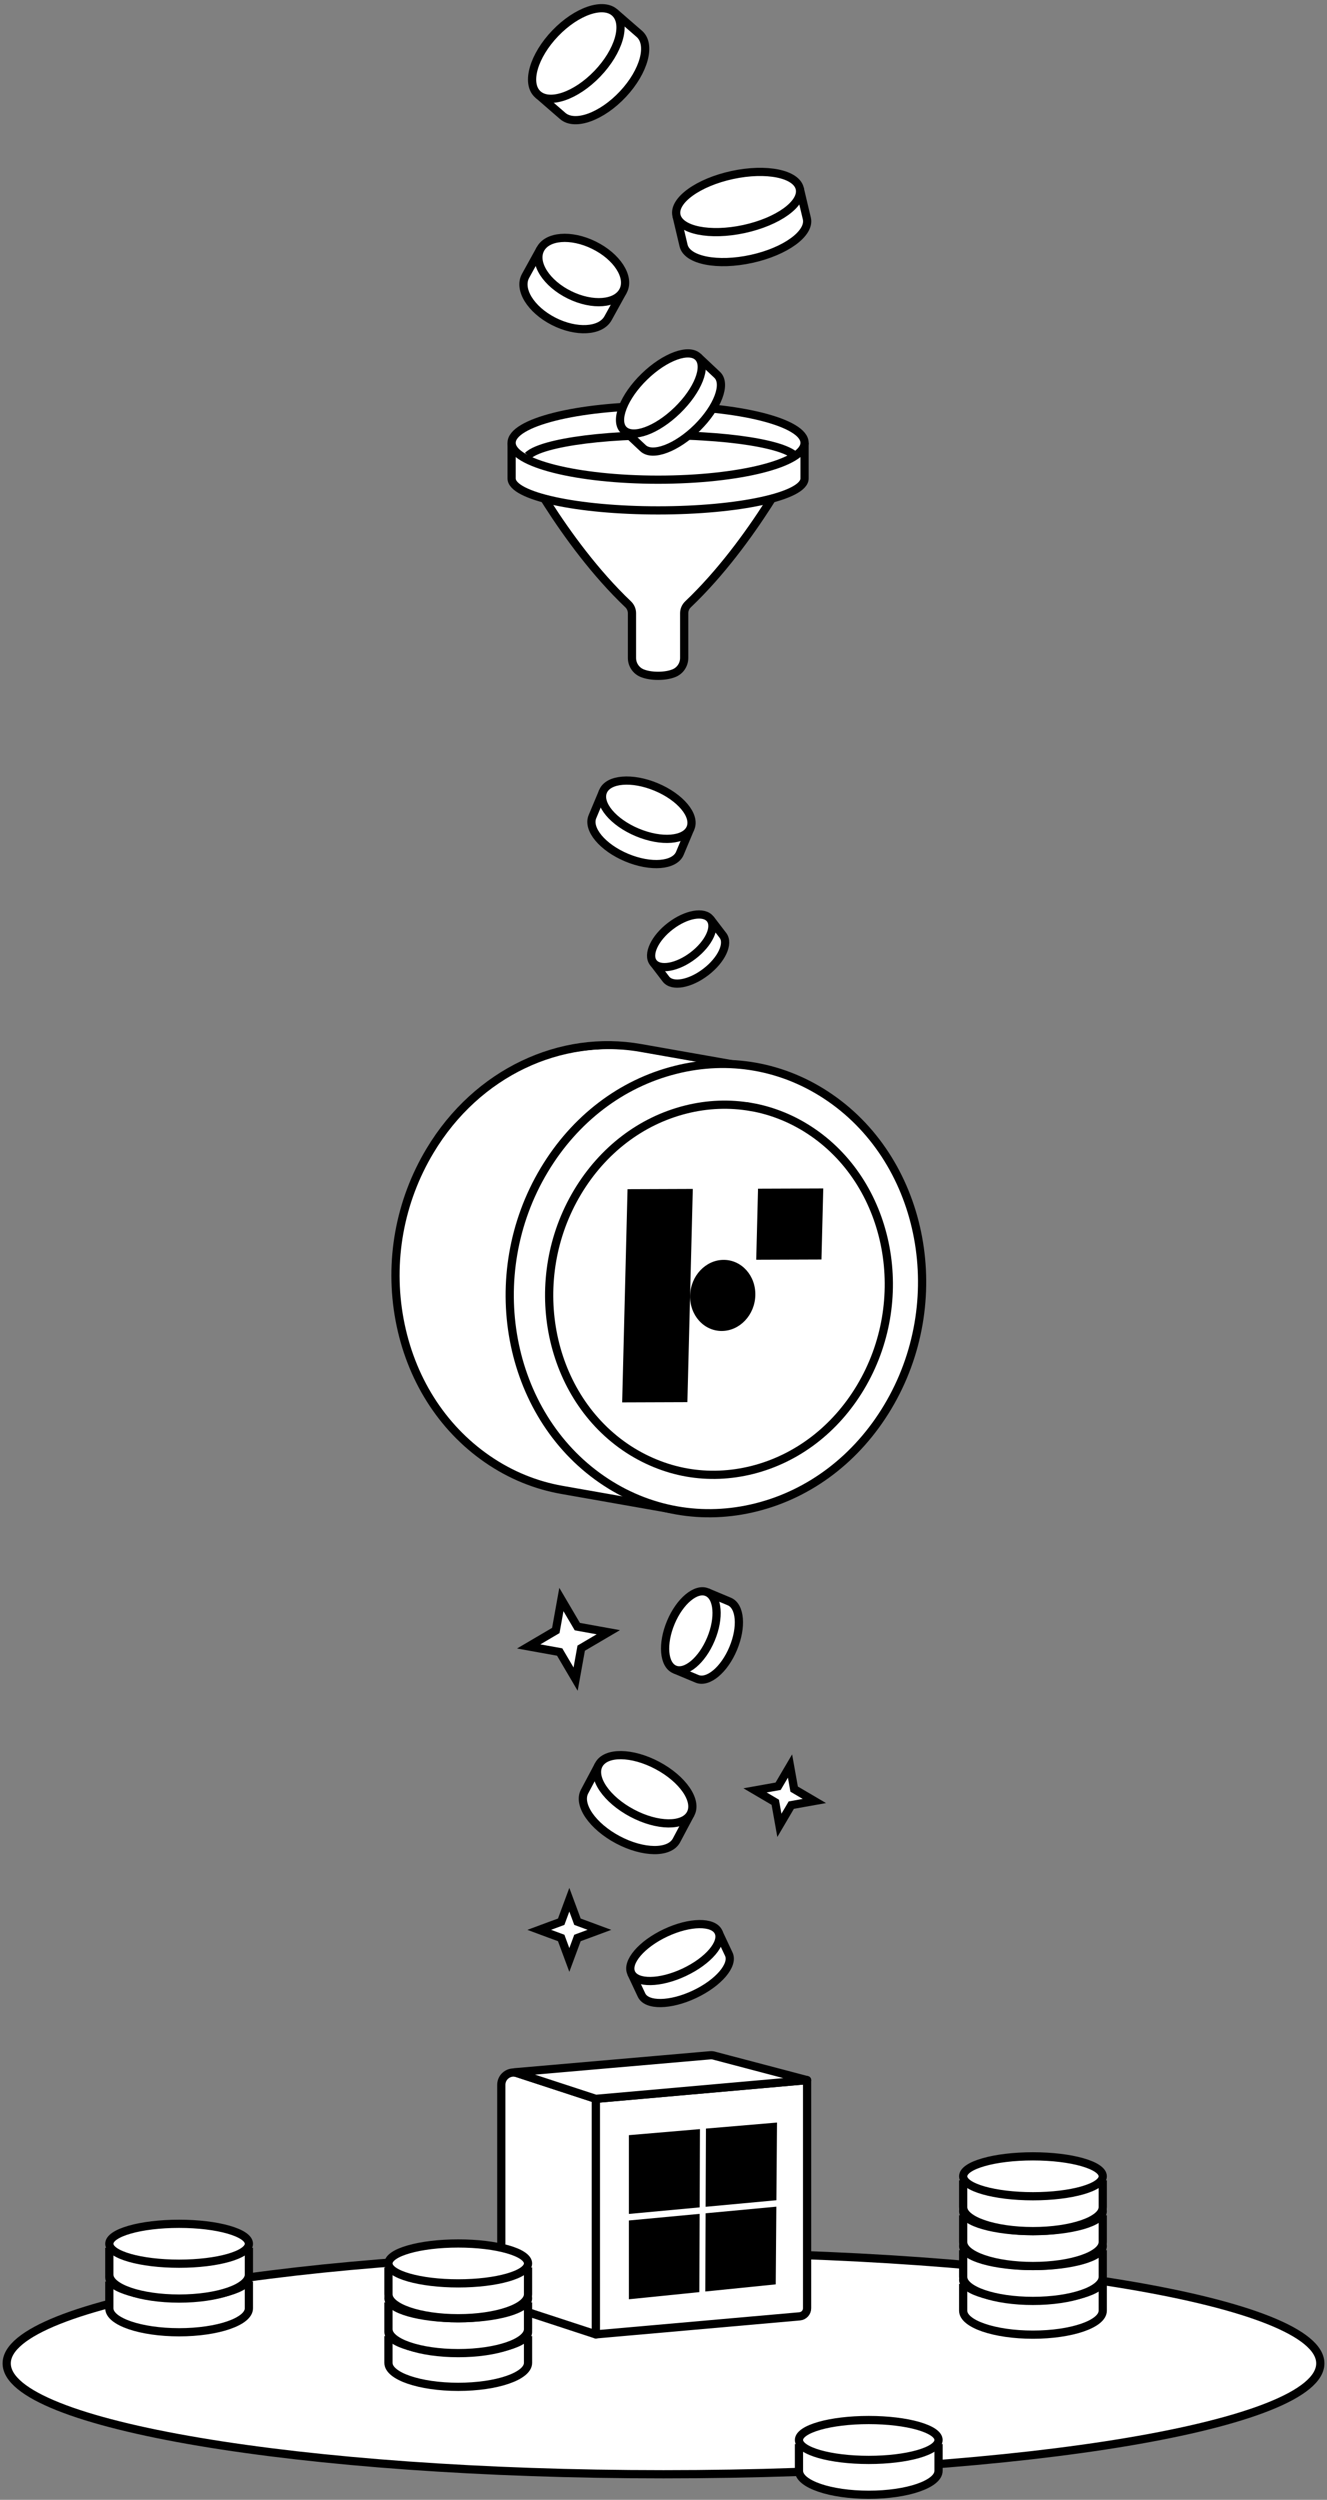 <svg width="266" height="501" viewBox="0 0 266 501" fill="none" xmlns="http://www.w3.org/2000/svg">
<rect x="0" y="0" width="266" height="501" fill="#808080" stroke="none"/>
<path d="M133.001 495.878C205.714 495.878 264.66 485.931 264.66 473.66C264.66 461.39 205.714 451.443 133.001 451.443C60.288 451.443 1.342 461.39 1.342 473.66C1.342 485.931 60.288 495.878 133.001 495.878Z" fill="white" stroke="black" stroke-width="1.646" stroke-miterlimit="10"/>
<path d="M119.422 420.643L161.783 416.891V462.593C161.791 463.449 161.141 464.157 160.294 464.231L119.43 467.843V420.635L119.422 420.643Z" fill="white" stroke="black" stroke-width="1.646" stroke-linejoin="round"/>
<path d="M119.439 467.851L103.887 462.758C101.854 462.091 100.488 460.198 100.488 458.067V417.837C100.48 416.159 102.118 414.965 103.714 415.492L119.431 420.635V467.843L119.439 467.851Z" fill="white" stroke="black" stroke-width="1.646" stroke-linejoin="round"/>
<path d="M119.422 420.643L103.154 415.319L142.323 411.912C142.652 411.88 142.989 411.921 143.31 412.028L161.784 416.891L119.422 420.643Z" fill="white" stroke="black" stroke-width="1.646" stroke-linejoin="round"/>
<path d="M160.18 90.426C160.18 90.426 151.112 108.562 137.921 121.111C137.427 121.58 137.147 122.221 137.147 122.896V131.865C137.147 133.223 136.316 134.449 135.049 134.935C134.284 135.231 133.263 135.445 131.914 135.445C130.564 135.445 129.544 135.231 128.779 134.935C127.512 134.449 126.681 133.223 126.681 131.865V122.896C126.681 122.221 126.401 121.58 125.907 121.111C112.716 108.562 103.648 90.426 103.648 90.426" fill="white"/>
<path d="M160.18 90.426C160.18 90.426 151.112 108.562 137.921 121.111C137.427 121.58 137.147 122.221 137.147 122.896V131.865C137.147 133.223 136.316 134.449 135.049 134.935C134.284 135.231 133.263 135.445 131.914 135.445C130.564 135.445 129.544 135.231 128.779 134.935C127.512 134.449 126.681 133.223 126.681 131.865V122.896C126.681 122.221 126.401 121.58 125.907 121.111C112.716 108.562 103.648 90.426 103.648 90.426" stroke="black" stroke-width="1.646" stroke-linejoin="round"/>
<path d="M161.275 88.748C161.275 91.068 161.275 94.573 161.275 95.89C161.275 99.428 148.133 102.292 131.915 102.292C115.696 102.292 102.555 99.428 102.555 95.89C102.555 94.573 102.555 91.619 102.555 88.748" fill="white"/>
<path d="M161.275 88.748C161.275 91.068 161.275 94.573 161.275 95.89C161.275 99.428 148.133 102.292 131.915 102.292C115.696 102.292 102.555 99.428 102.555 95.89C102.555 94.573 102.555 91.619 102.555 88.748" stroke="black" stroke-width="1.646" stroke-miterlimit="10"/>
<path d="M131.915 96.137C148.13 96.137 161.275 92.828 161.275 88.747C161.275 84.666 148.13 81.358 131.915 81.358C115.7 81.358 102.555 84.666 102.555 88.747C102.555 92.828 115.7 96.137 131.915 96.137Z" fill="white" stroke="black" stroke-width="1.646" stroke-miterlimit="10"/>
<path d="M142.382 184.167C143.205 185.245 144.448 186.858 144.917 187.475C146.168 189.112 144.629 192.396 141.469 194.807C138.309 197.226 134.746 197.86 133.487 196.222C133.018 195.613 131.973 194.247 130.961 192.914" fill="white"/>
<path d="M142.382 184.167C143.205 185.245 144.448 186.858 144.917 187.475C146.168 189.112 144.629 192.396 141.469 194.807C138.309 197.226 134.746 197.86 133.487 196.222C133.018 195.613 131.973 194.247 130.961 192.914" stroke="black" stroke-width="1.646" stroke-miterlimit="10"/>
<path d="M138.928 191.511C142.082 189.097 143.624 185.815 142.373 184.18C141.122 182.545 137.551 183.177 134.397 185.591C131.242 188.005 129.7 191.288 130.951 192.922C132.202 194.557 135.774 193.926 138.928 191.511Z" fill="white" stroke="black" stroke-width="1.646" stroke-miterlimit="10"/>
<path d="M138.408 165.941C137.716 167.586 136.679 170.071 136.285 171.009C135.231 173.519 130.459 173.906 125.62 171.882C120.782 169.857 117.704 166.179 118.757 163.669C119.152 162.731 120.025 160.641 120.88 158.601" fill="white"/>
<path d="M138.408 165.941C137.716 167.586 136.679 170.071 136.285 171.009C135.231 173.519 130.459 173.906 125.62 171.882C120.782 169.857 117.704 166.179 118.757 163.669C119.152 162.731 120.025 160.641 120.88 158.601" stroke="black" stroke-width="1.646" stroke-miterlimit="10"/>
<path d="M138.413 165.951C139.465 163.44 136.393 159.761 131.552 157.733C126.71 155.705 121.933 156.096 120.881 158.607C119.829 161.117 122.901 164.797 127.743 166.825C132.584 168.853 137.361 168.462 138.413 165.951Z" fill="white" stroke="black" stroke-width="1.646" stroke-miterlimit="10"/>
<path d="M123.207 2.494C124.811 3.885 127.231 5.983 128.144 6.781C130.588 8.904 129.123 14.302 124.885 18.845C120.639 23.387 115.225 25.353 112.781 23.23C111.868 22.441 109.835 20.671 107.844 18.943" fill="white"/>
<path d="M123.207 2.494C124.811 3.885 127.231 5.983 128.144 6.781C130.588 8.904 129.123 14.302 124.885 18.845C120.639 23.387 115.225 25.353 112.781 23.23C111.868 22.441 109.835 20.671 107.844 18.943" stroke="black" stroke-width="1.646" stroke-miterlimit="10"/>
<path d="M119.745 14.772C124.048 10.286 125.647 4.835 123.315 2.598C120.984 0.361 115.604 2.185 111.301 6.672C106.997 11.158 105.398 16.608 107.73 18.845C110.062 21.082 115.441 19.258 119.745 14.772Z" fill="white" stroke="black" stroke-width="1.646" stroke-miterlimit="10"/>
<path d="M124.871 58.359C123.9 60.12 122.435 62.778 121.884 63.773C120.402 66.456 115.506 66.727 110.939 64.382C106.373 62.037 103.871 57.972 105.352 55.289C105.903 54.286 107.138 52.056 108.339 49.875" fill="white"/>
<path d="M124.871 58.359C123.9 60.12 122.435 62.778 121.884 63.773C120.402 66.456 115.506 66.727 110.939 64.382C106.373 62.037 103.871 57.972 105.352 55.289C105.903 54.286 107.138 52.056 108.339 49.875" stroke="black" stroke-width="1.646" stroke-miterlimit="10"/>
<path d="M124.946 58.219C126.299 55.47 123.663 51.406 119.059 49.141C114.456 46.875 109.627 47.267 108.275 50.015C106.922 52.764 109.558 56.828 114.162 59.093C118.766 61.359 123.594 60.967 124.946 58.219Z" fill="white" stroke="black" stroke-width="1.646" stroke-miterlimit="10"/>
<path d="M160.31 37.779C160.771 39.729 161.471 42.675 161.734 43.786C162.433 46.764 157.471 50.385 150.65 51.883C143.828 53.38 137.723 52.187 137.023 49.209C136.76 48.098 136.176 45.621 135.6 43.202" fill="white"/>
<path d="M160.31 37.779C160.771 39.729 161.471 42.675 161.734 43.786C162.433 46.764 157.471 50.385 150.65 51.883C143.828 53.38 137.723 52.187 137.023 49.209C136.76 48.098 136.176 45.621 135.6 43.202" stroke="black" stroke-width="1.646" stroke-miterlimit="10"/>
<path d="M149.124 45.902C155.952 44.429 160.965 40.812 160.32 37.822C159.675 34.832 153.617 33.602 146.789 35.075C139.961 36.547 134.948 40.165 135.593 43.155C136.238 46.144 142.296 47.374 149.124 45.902Z" fill="white" stroke="black" stroke-width="1.646" stroke-miterlimit="10"/>
<path d="M138.431 363.52C137.51 365.248 136.119 367.864 135.601 368.844C134.194 371.485 128.944 371.419 123.85 368.72C118.765 366.013 115.778 361.685 117.177 359.052C117.703 358.064 118.872 355.867 120.007 353.728" fill="white"/>
<path d="M138.431 363.52C137.51 365.248 136.119 367.864 135.601 368.844C134.194 371.485 128.944 371.419 123.85 368.72C118.765 366.013 115.778 361.685 117.177 359.052C117.703 358.064 118.872 355.867 120.007 353.728" stroke="black" stroke-width="1.646" stroke-miterlimit="10"/>
<path d="M138.443 363.497C139.845 360.861 136.858 356.531 131.77 353.824C126.683 351.118 121.422 351.061 120.019 353.697C118.617 356.333 121.605 360.664 126.692 363.37C131.78 366.077 137.041 366.133 138.443 363.497Z" fill="white" stroke="black" stroke-width="1.646" stroke-miterlimit="10"/>
<path d="M141.723 319.093C143.179 319.702 145.376 320.624 146.199 320.969C148.421 321.899 148.758 326.112 146.965 330.391C145.171 334.67 141.929 337.377 139.707 336.456C138.876 336.11 137.033 335.337 135.23 334.58" fill="white"/>
<path d="M141.723 319.093C143.179 319.702 145.376 320.624 146.199 320.969C148.421 321.899 148.758 326.112 146.965 330.391C145.171 334.67 141.929 337.377 139.707 336.456C138.876 336.11 137.033 335.337 135.23 334.58" stroke="black" stroke-width="1.646" stroke-miterlimit="10"/>
<path d="M142.497 328.525C144.289 324.25 143.943 320.031 141.726 319.102C139.508 318.173 136.259 320.886 134.468 325.161C132.677 329.437 133.022 333.656 135.24 334.585C137.457 335.514 140.706 332.801 142.497 328.525Z" fill="white" stroke="black" stroke-width="1.646" stroke-miterlimit="10"/>
<path d="M144.011 387.227C144.686 388.658 145.698 390.823 146.085 391.637C147.114 393.818 144.028 397.422 139.198 399.693C134.367 401.964 129.628 402.038 128.599 399.849C128.212 399.035 127.356 397.216 126.525 395.439" fill="white"/>
<path d="M144.011 387.227C144.686 388.658 145.698 390.823 146.085 391.637C147.114 393.818 144.028 397.422 139.198 399.693C134.367 401.964 129.628 402.038 128.599 399.849C128.212 399.035 127.356 397.216 126.525 395.439" stroke="black" stroke-width="1.646" stroke-miterlimit="10"/>
<path d="M137.144 395.278C141.973 393.008 145.054 389.397 144.028 387.213C143.001 385.029 138.254 385.099 133.426 387.369C128.598 389.639 125.516 393.25 126.543 395.434C127.569 397.618 132.316 397.548 137.144 395.278Z" fill="white" stroke="black" stroke-width="1.646" stroke-miterlimit="10"/>
<path d="M112.189 331.082L105.977 329.963L111.416 326.77L112.527 320.566L115.728 326.005L121.932 327.116L116.493 330.309L115.382 336.521L112.189 331.082Z" fill="white"/>
<path d="M112.947 322.903L115.21 326.746L119.604 327.536L115.761 329.799L114.972 334.193L112.709 330.35L108.315 329.56L112.157 327.297L112.947 322.903ZM112.116 318.229L111.326 322.607L110.668 326.252L107.475 328.128L103.641 330.383L108.018 331.173L111.664 331.831L113.54 335.024L115.794 338.858L116.584 334.481L117.243 330.835L120.435 328.959L124.27 326.705L119.892 325.915L116.247 325.256L114.371 322.064L112.116 318.229Z" fill="black"/>
<path d="M112.495 388.403L108.084 386.774L112.495 385.136L114.124 380.734L115.753 385.136L120.164 386.774L115.753 388.403L114.124 392.814L112.495 388.403Z" fill="white"/>
<path d="M114.123 383.104L115.11 385.778L117.784 386.766L115.11 387.753L114.123 390.428L113.135 387.753L110.461 386.766L113.135 385.778L114.123 383.104ZM114.123 378.364L112.576 382.536L111.852 384.503L109.885 385.227L105.713 386.774L109.885 388.321L111.852 389.045L112.576 391.012L114.123 395.184L115.67 391.012L116.394 389.045L118.36 388.321L122.532 386.774L118.36 385.227L116.394 384.503L115.67 382.536L114.123 378.364Z" fill="black"/>
<path d="M155.39 361.191L151.342 358.804L155.975 357.982L158.361 353.933L159.184 358.558L163.232 360.952L158.608 361.775L156.213 365.824L155.39 361.191Z" fill="white"/>
<path d="M157.941 356.27L158.443 359.084L160.904 360.533L158.09 361.035L156.641 363.495L156.139 360.681L153.679 359.233L156.493 358.731L157.941 356.27ZM158.781 351.604L156.526 355.439L155.465 357.249L153.399 357.62L149.021 358.401L152.856 360.656L154.666 361.718L155.037 363.783L155.818 368.161L158.073 364.326L159.135 362.516L161.2 362.145L165.578 361.364L161.743 359.109L159.933 358.048L159.562 355.982L158.781 351.604Z" fill="black"/>
<path d="M134.25 302.405L112.633 298.595C107.432 297.682 102.339 295.641 97.665 292.407C88.506 286.079 82.269 276.164 80.097 264.495C77.924 252.827 80.097 240.805 86.194 230.634C95.665 214.827 112.518 207.248 128.342 210.046L149.958 213.856C134.135 211.067 117.282 218.637 107.811 234.444C101.713 244.623 99.541 256.637 101.713 268.305C103.886 279.974 112.477 290.531 121.635 296.851C126.309 300.085 129.041 301.483 134.241 302.405H134.25Z" fill="white" stroke="black" stroke-width="1.646" stroke-miterlimit="10"/>
<path d="M100.34 291.132C107.548 292.399 114.748 293.675 121.957 294.942C125.948 297.443 130.268 299.105 134.744 299.895L113.127 296.085C108.651 295.296 104.331 293.633 100.348 291.132H100.34Z" fill="white"/>
<path d="M134.744 299.895L113.127 296.086C118.023 296.95 123.1 296.769 128.136 295.501C138.307 292.934 147.087 286.244 152.83 276.649L174.447 280.459C168.704 290.054 159.924 296.744 149.753 299.311C144.717 300.578 139.64 300.759 134.744 299.895Z" fill="white"/>
<path d="M113.284 211.396C118.312 210.12 123.397 209.939 128.293 210.803L149.91 214.613C145.022 213.749 139.937 213.938 134.901 215.206C124.73 217.773 115.959 224.455 110.207 234.058C98.341 253.856 103.179 279.982 121.019 292.3C121.472 292.613 121.933 292.917 122.393 293.205C115.185 291.938 107.985 290.663 100.777 289.396C100.316 289.108 99.855 288.803 99.402 288.49C81.563 276.172 76.724 250.046 88.59 230.248C94.342 220.645 103.114 213.963 113.284 211.396Z" fill="white"/>
<path d="M151.349 213.79C156.665 214.728 161.775 216.826 166.416 220.036C185.391 233.144 190.559 260.949 177.92 282.022C171.806 292.234 162.466 299.36 151.637 302.084C146.28 303.433 140.874 303.631 135.665 302.709C130.35 301.771 125.24 299.681 120.599 296.472C101.615 283.364 96.456 255.559 109.095 234.485C115.217 224.265 124.548 217.147 135.377 214.424C140.734 213.066 146.14 212.868 151.349 213.79Z" fill="white"/>
<mask id="mask0_10187_724" style="mask-type:luminance" maskUnits="userSpaceOnUse" x="102" y="213" width="83" height="91">
<path d="M151.349 213.79C156.665 214.728 161.775 216.826 166.416 220.036C185.391 233.144 190.559 260.949 177.92 282.022C171.806 292.234 162.466 299.36 151.637 302.084C146.28 303.433 140.874 303.631 135.665 302.709C130.35 301.771 125.24 299.681 120.599 296.472C101.615 283.364 96.456 255.559 109.095 234.485C115.217 224.265 124.548 217.147 135.377 214.424C140.734 213.066 146.14 212.868 151.349 213.79Z" fill="white"/>
</mask>
<g mask="url(#mask0_10187_724)">
<path d="M165.025 238.18L151.95 238.229L151.588 252.473L164.663 252.424L165.025 238.18Z" fill="black"/>
<path d="M138.874 238.278L125.791 238.328L124.713 281.059L137.788 281.01L138.874 238.278Z" fill="black"/>
<path d="M145.047 252.498C141.435 252.514 138.431 255.715 138.333 259.648C138.234 263.582 141.081 266.758 144.685 266.75C148.298 266.733 151.309 263.532 151.408 259.599C151.507 255.666 148.66 252.489 145.047 252.498Z" fill="black"/>
</g>
<path d="M151.349 213.79C156.665 214.728 161.775 216.826 166.416 220.036C185.391 233.144 190.559 260.949 177.92 282.022C171.806 292.234 162.466 299.36 151.637 302.084C146.28 303.433 140.874 303.631 135.665 302.709C130.35 301.771 125.24 299.681 120.599 296.472C101.615 283.364 96.456 255.559 109.095 234.485C115.217 224.265 124.548 217.147 135.377 214.424C140.734 213.066 146.14 212.868 151.349 213.79Z" stroke="black" stroke-width="1.646" stroke-miterlimit="10"/>
<path d="M150.584 221.854C154.961 222.628 159.175 224.356 162.993 226.997C178.619 237.793 182.881 260.702 172.472 278.065C167.436 286.474 159.742 292.341 150.822 294.596C146.412 295.707 141.952 295.871 137.665 295.114C133.378 294.357 129.082 292.613 125.256 289.98C109.621 279.184 105.367 256.275 115.776 238.912C120.821 230.495 128.506 224.636 137.426 222.381C141.837 221.262 146.297 221.106 150.584 221.863V221.854Z" stroke="black" stroke-width="1.646" stroke-miterlimit="10"/>
<path d="M188.132 489.821C188.132 491.566 188.132 494.199 188.132 495.186C188.132 497.844 181.87 499.992 174.143 499.992C166.416 499.992 160.154 497.844 160.154 495.186C160.154 494.191 160.154 491.977 160.154 489.821" fill="white"/>
<path d="M188.132 489.821C188.132 491.566 188.132 494.199 188.132 495.186C188.132 497.844 181.87 499.992 174.143 499.992C166.416 499.992 160.154 497.844 160.154 495.186C160.154 494.191 160.154 491.977 160.154 489.821" stroke="black" stroke-width="1.646" stroke-miterlimit="10"/>
<path d="M174.143 493.006C181.869 493.006 188.132 491.216 188.132 489.007C188.132 486.798 181.869 485.008 174.143 485.008C166.417 485.008 160.154 486.798 160.154 489.007C160.154 491.216 166.417 493.006 174.143 493.006Z" fill="white" stroke="black" stroke-width="1.646" stroke-miterlimit="10"/>
<path d="M221.048 457.73C221.048 459.474 221.048 462.108 221.048 463.095C221.048 465.753 214.786 467.901 207.059 467.901C199.332 467.901 193.07 465.753 193.07 463.095C193.07 462.099 193.07 459.886 193.07 457.73" fill="white"/>
<path d="M221.048 457.73C221.048 459.474 221.048 462.108 221.048 463.095C221.048 465.753 214.786 467.901 207.059 467.901C199.332 467.901 193.07 465.753 193.07 463.095C193.07 462.099 193.07 459.886 193.07 457.73" stroke="black" stroke-width="1.646" stroke-miterlimit="10"/>
<path d="M207.059 460.914C214.785 460.914 221.048 459.124 221.048 456.915C221.048 454.707 214.785 452.916 207.059 452.916C199.333 452.916 193.07 454.707 193.07 456.915C193.07 459.124 199.333 460.914 207.059 460.914Z" fill="white" stroke="black" stroke-width="1.646" stroke-miterlimit="10"/>
<path d="M221.048 450.966C221.048 452.711 221.048 455.344 221.048 456.331C221.048 458.989 214.786 461.137 207.059 461.137C199.332 461.137 193.07 458.989 193.07 456.331C193.07 455.336 193.07 453.122 193.07 450.966" fill="white"/>
<path d="M221.048 450.966C221.048 452.711 221.048 455.344 221.048 456.331C221.048 458.989 214.786 461.137 207.059 461.137C199.332 461.137 193.07 458.989 193.07 456.331C193.07 455.336 193.07 453.122 193.07 450.966" stroke="black" stroke-width="1.646" stroke-miterlimit="10"/>
<path d="M207.059 454.151C214.785 454.151 221.048 452.36 221.048 450.151C221.048 447.943 214.785 446.152 207.059 446.152C199.333 446.152 193.07 447.943 193.07 450.151C193.07 452.36 199.333 454.151 207.059 454.151Z" fill="white" stroke="black" stroke-width="1.646" stroke-miterlimit="10"/>
<path d="M221.048 443.972C221.048 445.717 221.048 448.35 221.048 449.337C221.048 451.995 214.786 454.143 207.059 454.143C199.332 454.143 193.07 451.995 193.07 449.337C193.07 448.342 193.07 446.128 193.07 443.972" fill="white"/>
<path d="M221.048 443.972C221.048 445.717 221.048 448.35 221.048 449.337C221.048 451.995 214.786 454.143 207.059 454.143C199.332 454.143 193.07 451.995 193.07 449.337C193.07 448.342 193.07 446.128 193.07 443.972" stroke="black" stroke-width="1.646" stroke-miterlimit="10"/>
<path d="M207.059 447.156C214.785 447.156 221.048 445.366 221.048 443.157C221.048 440.949 214.785 439.158 207.059 439.158C199.333 439.158 193.07 440.949 193.07 443.157C193.07 445.366 199.333 447.156 207.059 447.156Z" fill="white" stroke="black" stroke-width="1.646" stroke-miterlimit="10"/>
<path d="M221.048 436.978C221.048 438.722 221.048 441.355 221.048 442.343C221.048 445.001 214.786 447.148 207.059 447.148C199.332 447.148 193.07 445.001 193.07 442.343C193.07 441.347 193.07 439.133 193.07 436.978" fill="white"/>
<path d="M221.048 436.978C221.048 438.722 221.048 441.355 221.048 442.343C221.048 445.001 214.786 447.148 207.059 447.148C199.332 447.148 193.07 445.001 193.07 442.343C193.07 441.347 193.07 439.133 193.07 436.978" stroke="black" stroke-width="1.646" stroke-miterlimit="10"/>
<path d="M207.059 440.162C214.785 440.162 221.048 438.371 221.048 436.163C221.048 433.954 214.785 432.164 207.059 432.164C199.333 432.164 193.07 433.954 193.07 436.163C193.07 438.371 199.333 440.162 207.059 440.162Z" fill="white" stroke="black" stroke-width="1.646" stroke-miterlimit="10"/>
<path d="M105.845 468.188C105.845 469.932 105.845 472.566 105.845 473.553C105.845 476.211 99.583 478.359 91.856 478.359C84.129 478.359 77.867 476.211 77.867 473.553C77.867 472.557 77.867 470.344 77.867 468.188" fill="white"/>
<path d="M105.845 468.188C105.845 469.932 105.845 472.566 105.845 473.553C105.845 476.211 99.583 478.359 91.856 478.359C84.129 478.359 77.867 476.211 77.867 473.553C77.867 472.557 77.867 470.344 77.867 468.188" stroke="black" stroke-width="1.646" stroke-miterlimit="10"/>
<path d="M91.856 471.373C99.582 471.373 105.845 469.582 105.845 467.374C105.845 465.165 99.582 463.375 91.856 463.375C84.13 463.375 77.867 465.165 77.867 467.374C77.867 469.582 84.13 471.373 91.856 471.373Z" fill="white" stroke="black" stroke-width="1.646" stroke-miterlimit="10"/>
<path d="M105.845 461.433C105.845 463.177 105.845 465.81 105.845 466.798C105.845 469.456 99.583 471.603 91.856 471.603C84.129 471.603 77.867 469.456 77.867 466.798C77.867 465.802 77.867 463.589 77.867 461.433" fill="white"/>
<path d="M105.845 461.433C105.845 463.177 105.845 465.81 105.845 466.798C105.845 469.456 99.583 471.603 91.856 471.603C84.129 471.603 77.867 469.456 77.867 466.798C77.867 465.802 77.867 463.589 77.867 461.433" stroke="black" stroke-width="1.646" stroke-miterlimit="10"/>
<path d="M91.856 464.617C99.582 464.617 105.845 462.827 105.845 460.618C105.845 458.409 99.582 456.619 91.856 456.619C84.13 456.619 77.867 458.409 77.867 460.618C77.867 462.827 84.13 464.617 91.856 464.617Z" fill="white" stroke="black" stroke-width="1.646" stroke-miterlimit="10"/>
<path d="M105.845 454.438C105.845 456.183 105.845 458.816 105.845 459.804C105.845 462.461 99.583 464.609 91.856 464.609C84.129 464.609 77.867 462.461 77.867 459.804C77.867 458.808 77.867 456.594 77.867 454.438" fill="white"/>
<path d="M105.845 454.438C105.845 456.183 105.845 458.816 105.845 459.804C105.845 462.461 99.583 464.609 91.856 464.609C84.129 464.609 77.867 462.461 77.867 459.804C77.867 458.808 77.867 456.594 77.867 454.438" stroke="black" stroke-width="1.646" stroke-miterlimit="10"/>
<path d="M91.856 457.623C99.582 457.623 105.845 455.832 105.845 453.624C105.845 451.415 99.582 449.625 91.856 449.625C84.13 449.625 77.867 451.415 77.867 453.624C77.867 455.832 84.13 457.623 91.856 457.623Z" fill="white" stroke="black" stroke-width="1.646" stroke-miterlimit="10"/>
<path d="M49.89 457.253C49.89 458.997 49.89 461.631 49.89 462.618C49.89 465.276 43.628 467.424 35.901 467.424C28.174 467.424 21.912 465.276 21.912 462.618C21.912 461.622 21.912 459.409 21.912 457.253" fill="white"/>
<path d="M49.89 457.253C49.89 458.997 49.89 461.631 49.89 462.618C49.89 465.276 43.628 467.424 35.901 467.424C28.174 467.424 21.912 465.276 21.912 462.618C21.912 461.622 21.912 459.409 21.912 457.253" stroke="black" stroke-width="1.646" stroke-miterlimit="10"/>
<path d="M35.901 460.446C43.627 460.446 49.89 458.655 49.89 456.446C49.89 454.238 43.627 452.447 35.901 452.447C28.175 452.447 21.912 454.238 21.912 456.446C21.912 458.655 28.175 460.446 35.901 460.446Z" fill="white" stroke="black" stroke-width="1.646" stroke-miterlimit="10"/>
<path d="M49.89 450.497C49.89 452.242 49.89 454.875 49.89 455.862C49.89 458.52 43.628 460.668 35.901 460.668C28.174 460.668 21.912 458.52 21.912 455.862C21.912 454.867 21.912 452.653 21.912 450.497" fill="white"/>
<path d="M49.89 450.497C49.89 452.242 49.89 454.875 49.89 455.862C49.89 458.52 43.628 460.668 35.901 460.668C28.174 460.668 21.912 458.52 21.912 455.862C21.912 454.867 21.912 452.653 21.912 450.497" stroke="black" stroke-width="1.646" stroke-miterlimit="10"/>
<path d="M35.901 453.681C43.627 453.681 49.89 451.891 49.89 449.682C49.89 447.474 43.627 445.683 35.901 445.683C28.175 445.683 21.912 447.474 21.912 449.682C21.912 451.891 28.175 453.681 35.901 453.681Z" fill="white" stroke="black" stroke-width="1.646" stroke-miterlimit="10"/>
<path d="M105.846 91.306C105.846 91.306 105.903 91.24 105.944 91.216C105.994 91.174 106.043 91.133 106.101 91.092C106.619 90.689 107.409 90.302 108.421 89.94C111.787 88.739 117.662 87.825 124.747 87.43C125.94 87.364 127.166 87.315 128.417 87.274C129.775 87.241 131.157 87.216 132.572 87.216C133.28 87.216 133.98 87.216 134.671 87.233C136.868 87.257 138.999 87.34 141.023 87.471C147.828 87.875 153.465 88.772 156.732 89.94C157.604 90.253 158.304 90.582 158.814 90.919C159.011 91.051 159.184 91.183 159.324 91.322" stroke="black" stroke-width="1.646" stroke-miterlimit="10"/>
<path d="M139.912 71.508C141.163 72.685 143.047 74.454 143.755 75.121C145.656 76.915 143.87 81.646 139.764 85.711C135.658 89.768 130.795 91.611 128.886 89.817C128.178 89.151 126.59 87.661 125.043 86.205" fill="white"/>
<path d="M139.912 71.508C141.163 72.685 143.047 74.454 143.755 75.121C145.656 76.915 143.87 81.646 139.764 85.711C135.658 89.768 130.795 91.611 128.886 89.817C128.178 89.151 126.59 87.661 125.043 86.205" stroke="black" stroke-width="1.646" stroke-miterlimit="10"/>
<path d="M135.768 82.244C139.91 78.224 141.795 73.448 139.978 71.576C138.161 69.704 133.331 71.445 129.189 75.464C125.047 79.484 123.162 84.26 124.979 86.132C126.795 88.004 131.626 86.263 135.768 82.244Z" fill="white" stroke="black" stroke-width="1.646" stroke-miterlimit="10"/>
<path d="M141.443 443.576L155.621 442.251C155.58 447.386 155.539 452.529 155.497 457.82C150.84 458.289 146.183 458.766 141.377 459.252C141.402 454.084 141.418 448.908 141.443 443.585V443.576Z" fill="black"/>
<path d="M126.062 445.016C130.745 444.58 135.419 444.144 140.241 443.691C140.224 448.867 140.199 454.043 140.183 459.375C135.525 459.844 130.868 460.322 126.062 460.807V445.024V445.016Z" fill="black"/>
<path d="M141.509 426.6C146.208 426.197 150.906 425.802 155.753 425.391C155.712 430.525 155.671 435.668 155.63 440.959C150.948 441.395 146.265 441.832 141.443 442.276L141.509 426.609V426.6Z" fill="black"/>
<path d="M126.062 427.917C130.761 427.513 135.46 427.118 140.306 426.707L140.249 442.391L126.062 443.707V427.925V427.917Z" fill="black"/>
</svg>

